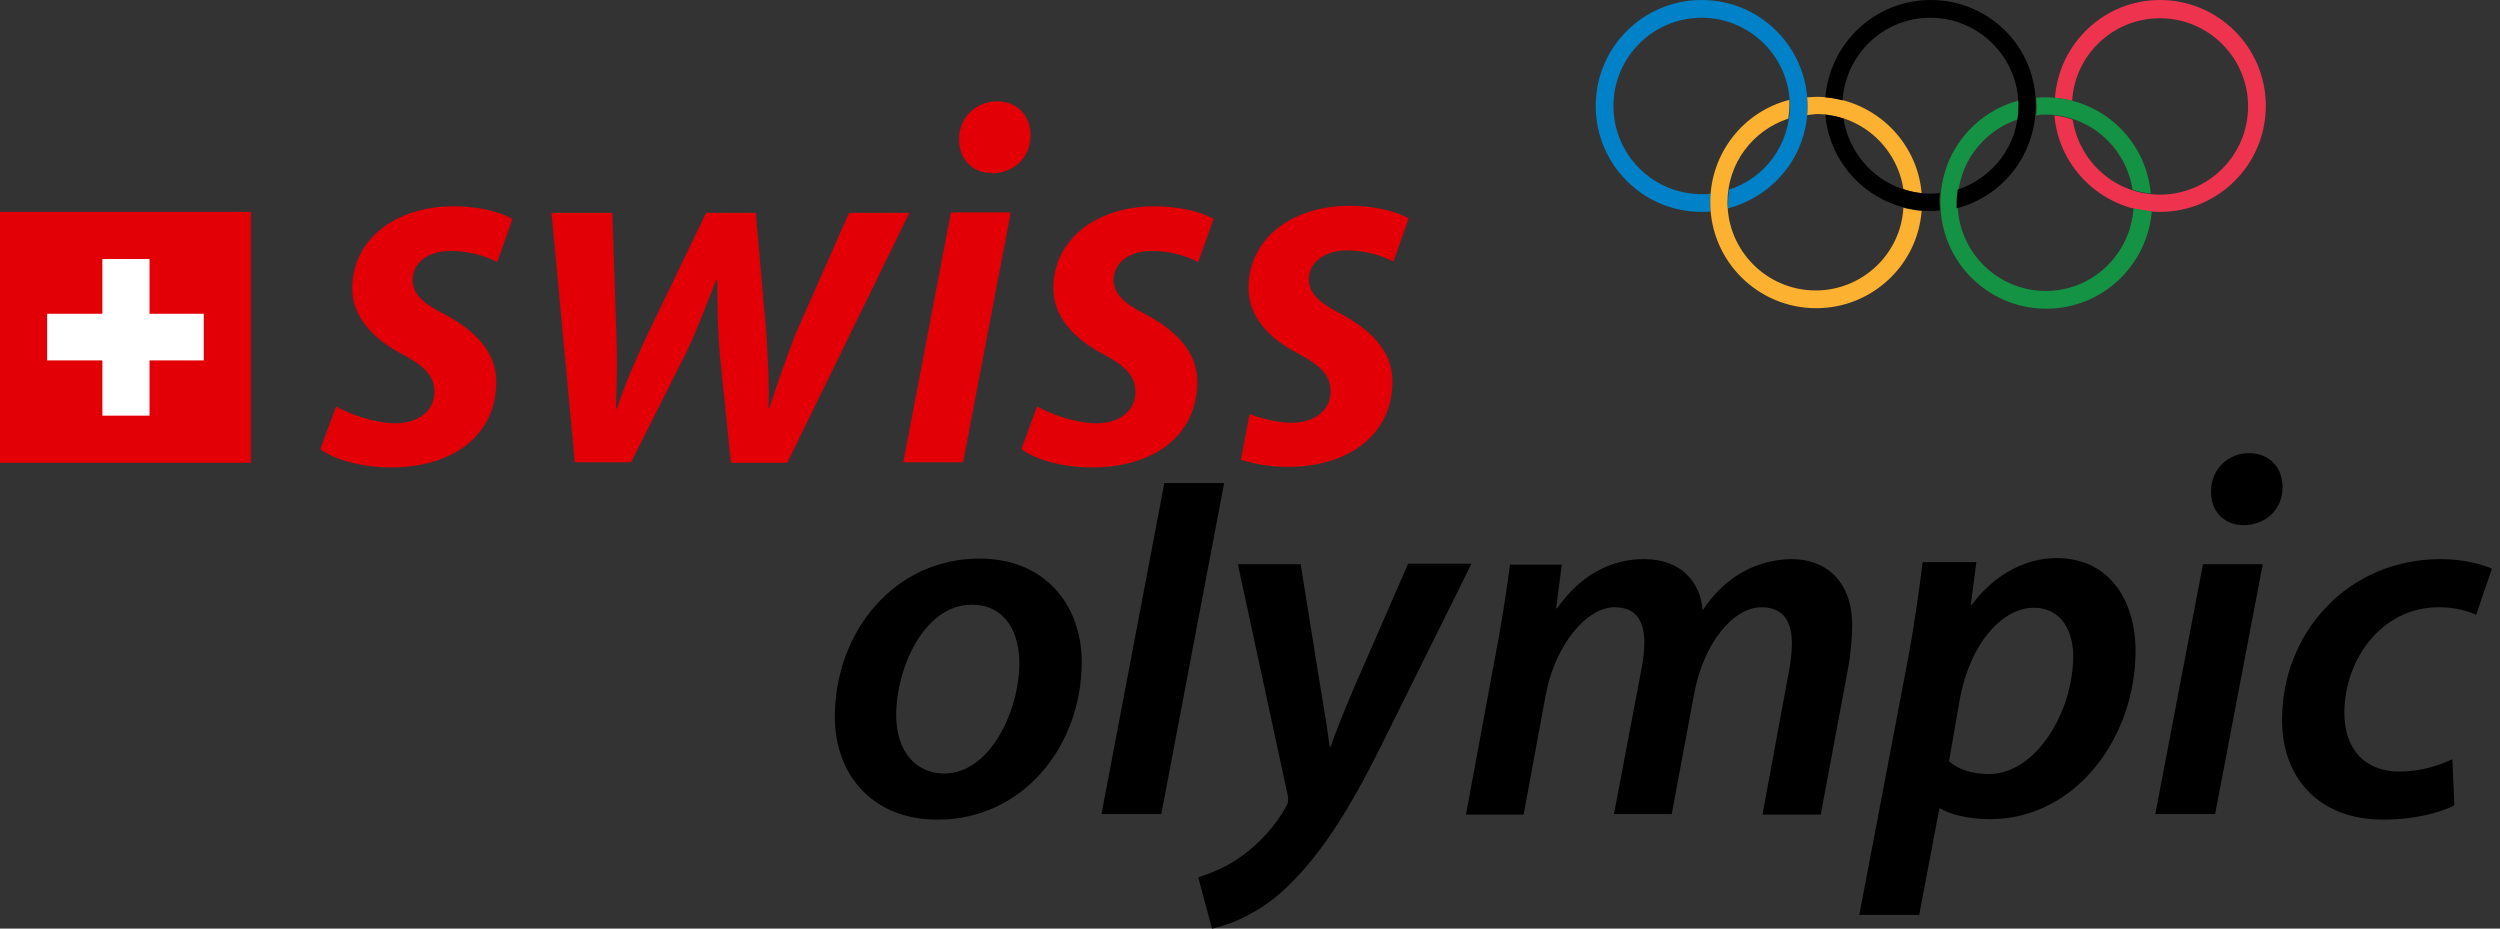 <?xml version="1.0" encoding="utf-8"?>
<!-- Generator: Adobe Illustrator 23.0.3, SVG Export Plug-In . SVG Version: 6.00 Build 0)  -->
<svg version="1.1" id="Ebene_1" xmlns="http://www.w3.org/2000/svg" xmlns:xlink="http://www.w3.org/1999/xlink" x="0px" y="0px"
	 viewBox="0 0 493.2 183.2" style="enable-background:new 0 0 493.2 183.2;" xml:space="preserve">
<rect x="0" y="0" width="493.2" height="183.2" fill="#333333" stroke="none"/>
<style type="text/css">
	.st0{clip-path:url(#SVGID_2_);fill:#0081C8;}
	.st1{clip-path:url(#SVGID_2_);fill:#EE334E;}
	.st2{clip-path:url(#SVGID_2_);fill:#159345;}
	.st3{clip-path:url(#SVGID_2_);fill:#FCB131;}
	.st4{clip-path:url(#SVGID_2_);}
	.st5{clip-path:url(#SVGID_2_);fill:#E20006;}
	.st6{clip-path:url(#SVGID_2_);fill:#FFFFFF;}
	.st7{display:none;fill:none;}
</style>
<g>
	<g>
		<defs>
			<rect id="SVGID_1_" width="491.6" height="183.2"/>
		</defs>
		<clipPath id="SVGID_2_">
			<use xlink:href="#SVGID_1_"  style="overflow:visible;"/>
		</clipPath>
		<path class="st0" d="M356.6,20.9c0-11.5-9.3-20.9-20.9-20.9c-11.5,0-20.9,9.3-20.9,20.9c0,11.5,9.3,20.9,20.9,20.9
			c0.6,0,1.2,0,1.8-0.1c0-0.5-0.1-1.1-0.1-1.7c0-0.6,0-1.2,0.1-1.8c-0.6,0.1-1.2,0.1-1.8,0.1c-9.6,0-17.4-7.8-17.4-17.4
			c0-9.6,7.8-17.4,17.4-17.4c9.6,0,17.4,7.8,17.4,17.4c0,7.7-5,14.3-12,16.5c-0.1,0.8-0.2,1.7-0.2,2.6c0,0.4,0,0.7,0,1.1
			C350,38.7,356.6,30.6,356.6,20.9"/>
		<path class="st1" d="M447,20.9c0,11.5-9.3,20.9-20.9,20.9c-10.9,0-19.9-8.4-20.8-19c1.2,0.1,2.4,0.4,3.6,0.8
			c1.3,8.4,8.5,14.8,17.2,14.8c9.6,0,17.4-7.8,17.4-17.4c0-9.6-7.8-17.4-17.4-17.4c-9.2,0-16.8,7.2-17.3,16.3
			c-1.1-0.3-2.3-0.5-3.4-0.6C406.2,8.5,415.2,0,426.1,0C437.6,0,447,9.3,447,20.9"/>
		<path class="st2" d="M403.5,22.6c8.7,0,15.9,6.4,17.2,14.8c1.1,0.4,2.3,0.6,3.6,0.8c-0.9-10.7-9.9-19-20.8-19
			c-0.6,0-1.2,0-1.8,0.1c0,0.5,0.1,1.1,0.1,1.7c0,0.6,0,1.2-0.1,1.8C402.3,22.6,402.9,22.6,403.5,22.6 M420.9,41.1
			c-0.6,9.1-8.1,16.3-17.3,16.3c-9.6,0-17.4-7.8-17.4-17.4c0-7.7,5-14.2,12-16.5c0.1-0.8,0.2-1.7,0.2-2.6c0-0.4,0-0.7,0-1.1
			c-9,2.3-15.6,10.5-15.6,20.2c0,11.5,9.3,20.9,20.9,20.9c11,0,19.9-8.5,20.8-19.2C423.1,41.5,422,41.3,420.9,41.1"/>
		<path class="st3" d="M356.5,22.7c0.1-0.6,0.1-1.2,0.1-1.8c0-0.6,0-1.1-0.1-1.7c0.6,0,1.2-0.1,1.8-0.1c10.9,0,19.9,8.4,20.8,19
			c-1.2-0.1-2.4-0.4-3.6-0.8c-1.3-8.4-8.5-14.8-17.2-14.8C357.7,22.6,357.1,22.6,356.5,22.7 M379.1,41.6
			c-0.8,10.7-9.8,19.2-20.8,19.2c-11.5,0-20.9-9.3-20.9-20.9c0-9.7,6.6-17.9,15.6-20.2c0,0.4,0,0.7,0,1.1c0,0.9-0.1,1.7-0.2,2.6
			c-7,2.3-12,8.8-12,16.5c0,9.6,7.8,17.4,17.4,17.4c9.2,0,16.8-7.2,17.3-16.3C376.8,41.3,377.9,41.5,379.1,41.6"/>
		<path class="st4" d="M380.9,0c-11,0-19.9,8.5-20.8,19.2c1.2,0.1,2.3,0.3,3.4,0.6c0.6-9.1,8.1-16.3,17.3-16.3
			c9.6,0,17.4,7.8,17.4,17.4c0,7.7-5,14.2-12,16.5c-0.1,0.8-0.2,1.7-0.2,2.6c0,0.4,0,0.7,0,1.1c9-2.3,15.6-10.5,15.6-20.2
			C401.8,9.3,392.4,0,380.9,0 M380.9,38.2c-8.7,0-15.9-6.4-17.2-14.8c-1.2-0.4-2.4-0.6-3.6-0.8c0.9,10.7,9.9,19,20.8,19
			c0.6,0,1.2,0,1.8-0.1c0-0.5-0.1-1.1-0.1-1.7c0-0.6,0-1.2,0.1-1.8C382.1,38.2,381.5,38.2,380.9,38.2"/>
		<polygon class="st4" points="229.1,160.6 241.5,95.3 229.7,95.3 217.3,160.6 		"/>
		<path class="st4" d="M186.3,152.6c-5.9,0-9.5-4.7-9.5-11.5c0-9.3,5.5-21.8,14.9-21.8c7.1,0,9.4,6.2,9.4,11.4
			C201.1,140.4,195.2,152.6,186.3,152.6L186.3,152.6z M185,161.7c16.7,0,28.4-14.4,28.4-31.1c0-10.9-6.9-20.4-20.2-20.4
			c-16.8,0-28.5,14.5-28.5,31.2c0,11.7,7.7,20.3,20.2,20.3H185z"/>
		<path class="st4" d="M244.2,111.3l9.8,45.4c0.2,1,0.2,1.5-0.2,2.3c-2.2,4-5.4,7.4-8.7,9.8c-3.1,2.3-6.4,3.5-8.7,4.3l2.7,10.1
			c3-0.6,9.5-2.9,15.1-8.5c6.6-6.4,12.1-15.2,18.1-27.2l18-36.3h-12.5l-10.6,24.3c-2.3,5.4-3.6,8.7-4.7,11.8h-0.2
			c-0.4-3.4-1-6.9-1.9-12.3l-3.8-23.7H244.2z"/>
		<path class="st4" d="M300.6,160.6l4.3-23.3c1.8-10,8.1-17.5,13.6-17.5c4.8,0,5.9,3.4,5.9,7.1c0,1.8-0.3,3.7-0.7,5.8l-5.3,27.9
			h11.4l4.4-23.6c1.9-10.4,7.9-17.2,13.3-17.2c4.3,0,6,2.8,6,7.1c0,2-0.3,4.3-0.7,6.2l-5.1,27.6h11.5l5.4-28.9
			c0.5-2.6,0.8-6.3,0.8-8.4c0-8.8-5.2-13.1-12-13.1c-6.8,0.1-13.1,3.4-17.5,10.1c-0.4-5.2-3.9-10.1-11.6-10.1
			c-6.4,0-12.5,3.1-17.1,9.7H307l1.1-8.6h-10.2c-0.6,4.3-1.3,9.4-2.4,15.3l-6.3,34H300.6z"/>
		<path class="st4" d="M386.6,138.1c2.1-11.5,8.6-18.2,14.6-18.2c5.8,0,7.8,5.1,7.8,9.5c0,11.1-7.4,23.3-16.6,23.3
			c-3.4,0-6-0.9-7.9-2.5L386.6,138.1z M378.6,180.6l4-21.1h0.2c1.8,1.1,5.3,2.1,9.8,2.1c16.8,0,28.7-16,28.7-33.2
			c0-9.6-4.9-18.3-15.6-18.3c-6.3,0-12.4,3.4-16.7,9.2h-0.2l1.1-8.4h-10.6c-0.6,5-1.7,12.7-2.8,18.6l-9.7,51H378.6z"/>
		<path class="st4" d="M442.6,103.6c4.2,0,7.7-2.9,7.7-7.5c0-4-2.7-6.7-6.6-6.7c-4.1,0-7.5,3.1-7.5,7.5
			C436.1,100.9,438.8,103.6,442.6,103.6L442.6,103.6z M437,160.6l9.4-49.3h-11.8l-9.4,49.3H437z"/>
		<path class="st4" d="M483.8,149.8c-2.5,1.1-5.9,2.4-10.5,2.4c-6.6,0-10.8-4.2-10.8-11.6c0-10.3,7.2-20.8,18.6-20.8
			c3.3,0,5.6,0.7,7.4,1.5l3.1-9.1c-1.9-0.9-5.7-1.9-10.1-1.9c-18.3,0-31.3,14.5-31.3,31.7c0,11.8,7.6,19.7,19.9,19.7
			c6.3,0,11.3-1.4,14.1-2.8L483.8,149.8z"/>
		<path class="st5" d="M63.2,88.6c2.6,2,8,3.6,13.8,3.6c11.9,0.1,20.9-6,20.9-16.9c0-6.3-4.8-10.4-10.2-13.3c-4.2-2.1-6.3-4-6.3-6.8
			c0-3.3,3-5.7,7.5-5.7c4,0,7.3,1.2,9.2,2.2l3-8.5c-2.2-1.3-6.4-2.5-11.6-2.5c-11.7,0-20,6.7-20,16.2c0,5.6,4.1,9.9,9.7,12.9
			c4.8,2.5,6.5,4.5,6.5,7.6c0,3.3-2.8,6.1-7.6,6.1c-4.4,0-9.3-1.9-11.8-3.3L63.2,88.6z"/>
		<path class="st5" d="M108.8,41.9l4.6,49.3h11.1l11-21.9c2.1-4.4,3.4-8.1,5.8-14.1h0.2c0,5.2,0.1,9.7,0.5,14.6l2.2,21.5h11.1
			l24.1-49.3h-11.9L156.9,66c-2,5.3-3.6,9.7-5.1,14.5h-0.2c0.2-4.4-0.1-8.9-0.4-14.5l-2.1-24h-9.8l-11.9,24.7
			c-2.3,5-4.3,9.6-5.7,13.9h-0.2c0.2-4.8,0.3-8.8,0.1-14.6l-0.8-24H108.8z"/>
		<path class="st5" d="M195.6,34.2c4.2,0,7.7-2.9,7.7-7.5c0-4-2.7-6.7-6.6-6.7c-4.1,0-7.5,3.1-7.5,7.5c0,3.9,2.6,6.6,6.3,6.6H195.6z
			 M190,91.2l9.4-49.3h-11.8l-9.4,49.3H190z"/>
		<path class="st5" d="M201.5,88.6c2.6,2,8,3.6,13.8,3.6c11.9,0.1,20.9-6,20.9-16.9c0-6.3-4.8-10.4-10.2-13.3
			c-4.2-2.1-6.3-4-6.3-6.8c0-3.3,3-5.7,7.5-5.7c4,0,7.3,1.2,9.2,2.2l3-8.5c-2.2-1.3-6.4-2.5-11.6-2.5c-11.7,0-20,6.7-20,16.2
			c0,5.6,4.1,9.9,9.7,12.9c4.8,2.5,6.5,4.5,6.5,7.6c0,3.3-2.8,6.1-7.6,6.1c-4.4,0-9.3-1.9-11.8-3.3L201.5,88.6z"/>
		<path class="st5" d="M246.5,81.7c2.5,0.9,5.5,1.7,8.4,1.7c4.8,0,7.6-2.8,7.6-6.1c0-3.1-1.7-5.1-6.5-7.6c-5.7-3-9.7-7.2-9.7-12.9
			c0-9.5,8.3-16.2,20-16.2c5.2,0,9.4,1.2,11.6,2.5l-3,8.5c-1.9-1-5.2-2.2-9.2-2.2c-4.4,0-7.5,2.4-7.5,5.7c0,2.8,2.2,4.7,6.3,6.8
			c5.4,2.9,10.2,7,10.2,13.3c0,10.9-9.1,17-20.9,16.9c-3.3,0-6.4-0.6-9-1.4L246.5,81.7z"/>
		<rect y="41.8" class="st5" width="49.5" height="49.5"/>
		<polygon class="st6" points="40.2,61.9 29.5,61.9 29.5,51.1 20.2,51.1 20.2,61.9 9.3,61.9 9.3,71.1 20.2,71.1 20.2,82 29.5,82 
			29.5,71.1 40.2,71.1 		"/>
	</g>
</g>
<rect x="59.9" y="1275.8" class="st7" width="491.6" height="183.2"/>
</svg>
